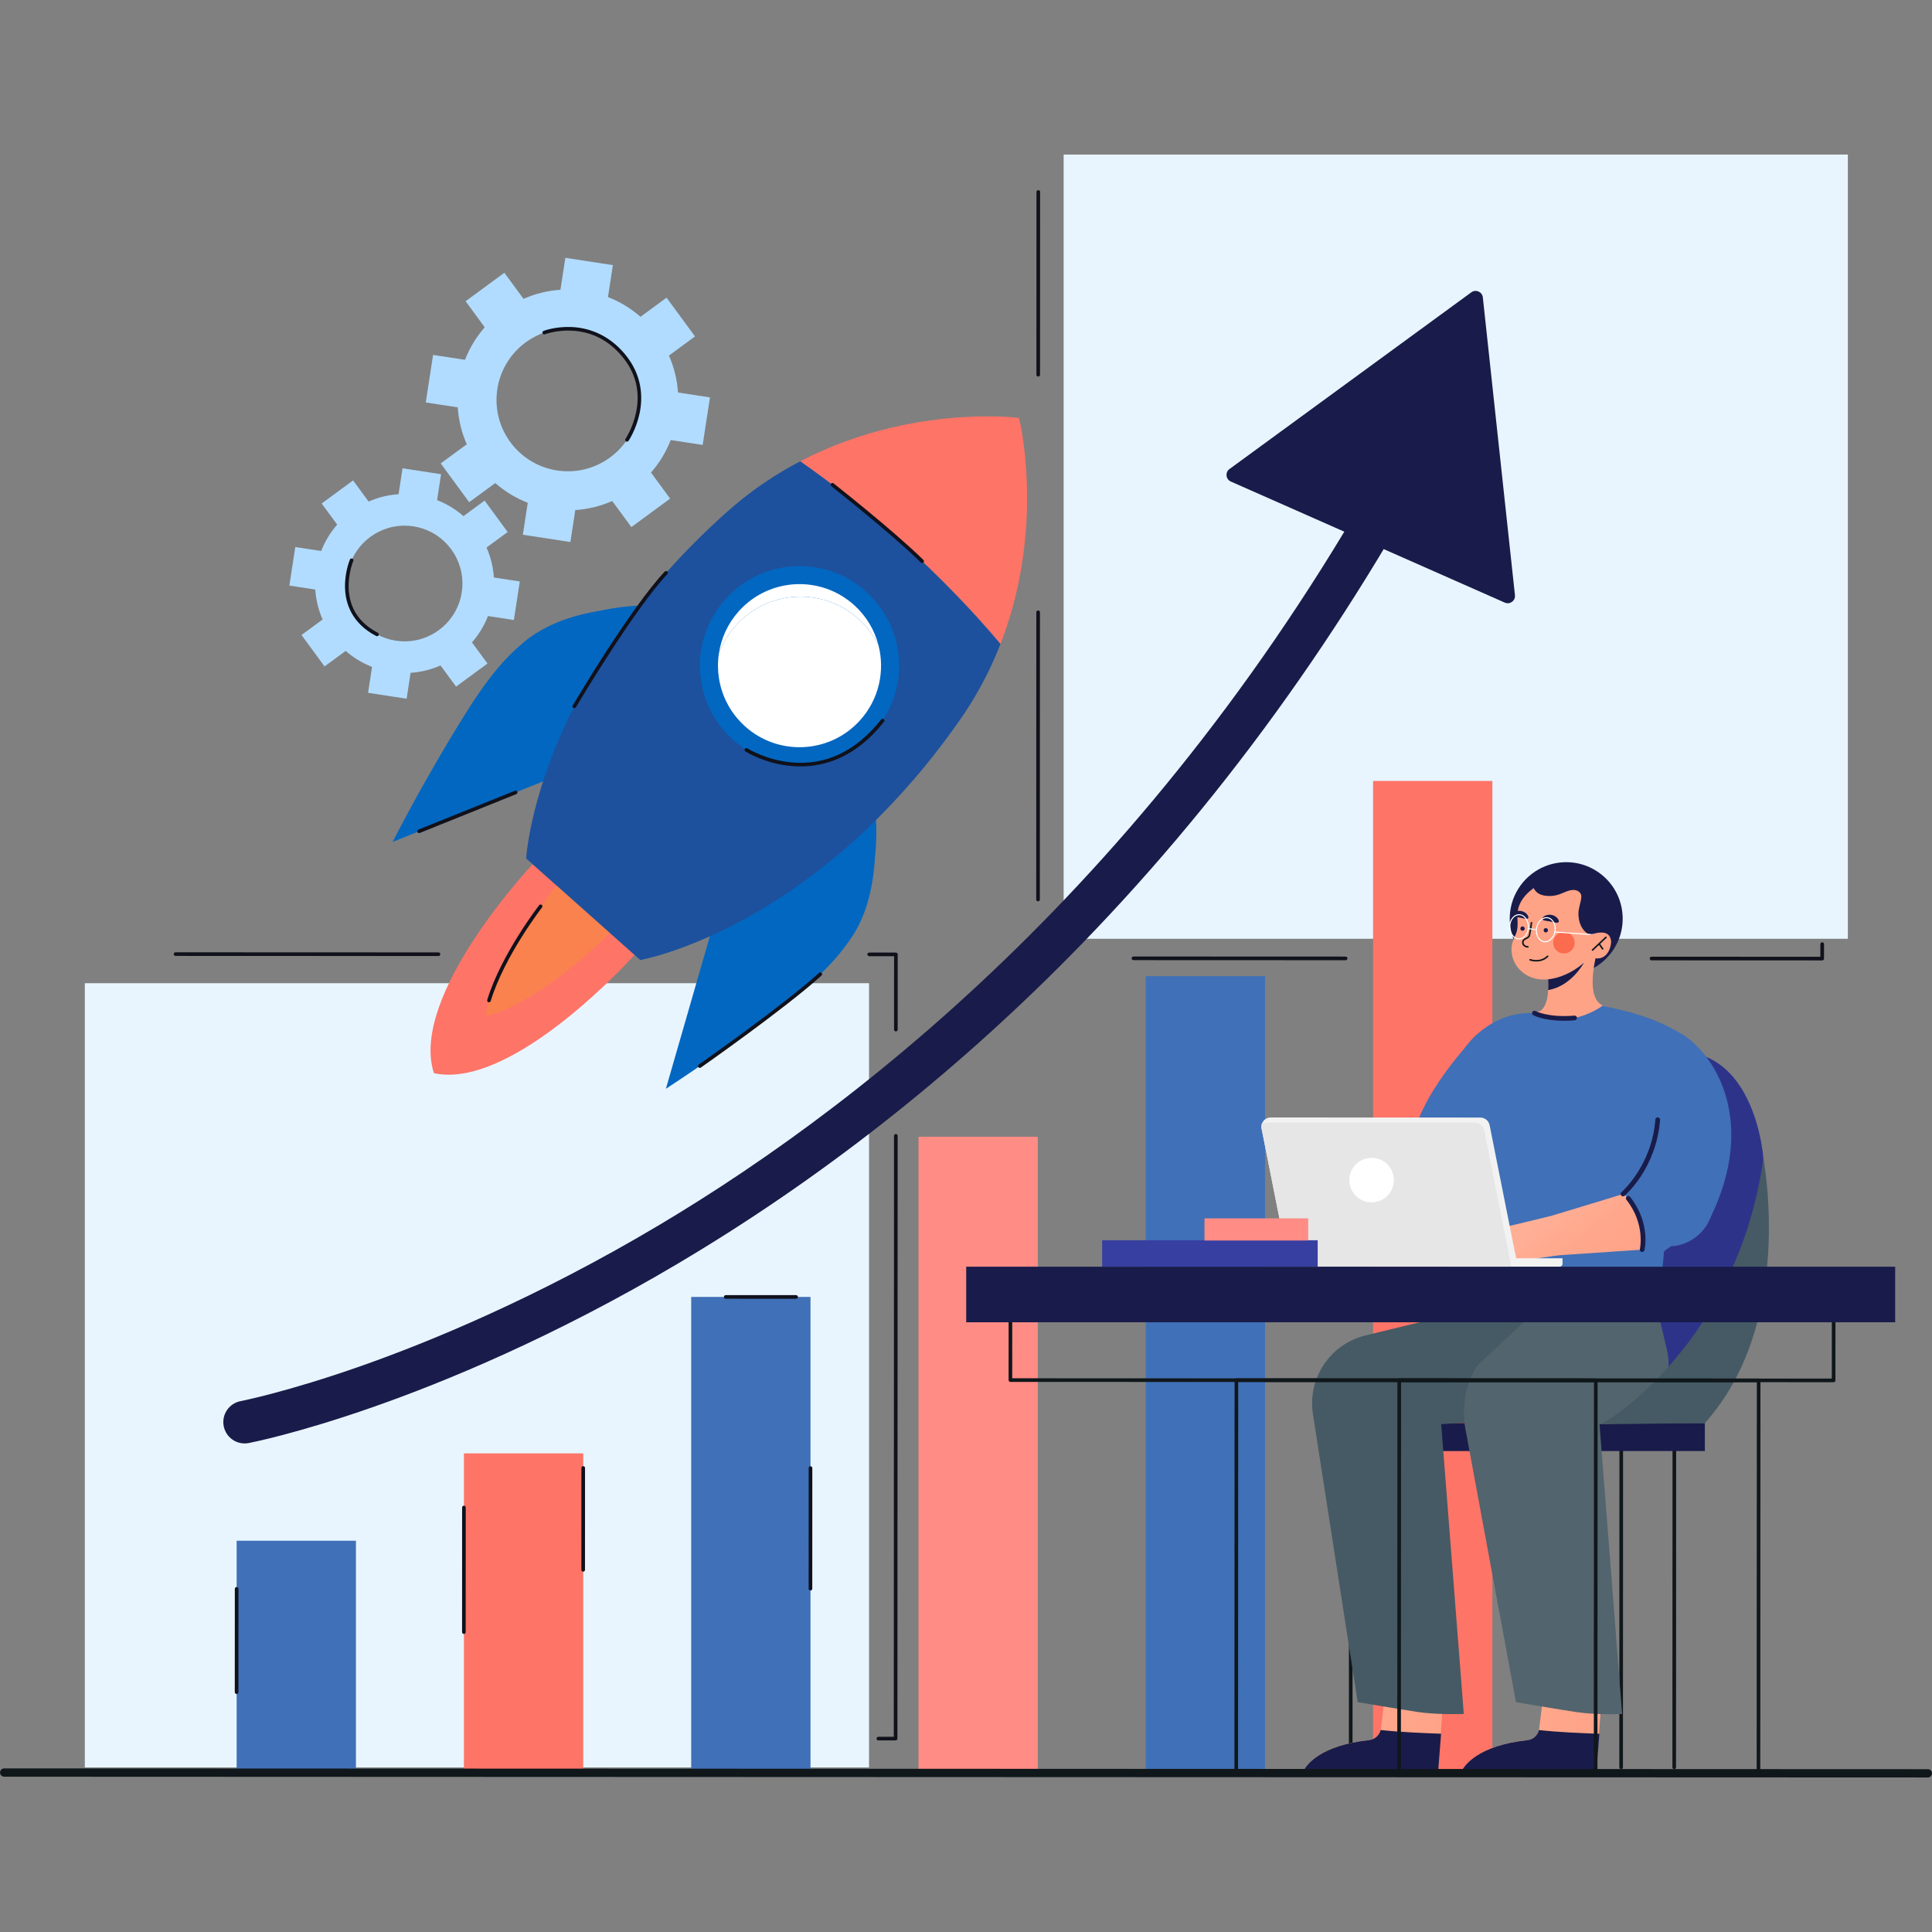 <svg xmlns="http://www.w3.org/2000/svg" width="500" height="500" viewBox="0 0 500 500" fill="none"><rect x="0" y="0" width="500" height="500" fill="#808080" stroke="none"/><g clip-path="url(#clip0_3606_2029)"><path d="M224.902 254.455H21.949V457.408H224.902V254.455Z" fill="#E8F5FF"></path><path d="M231.781 450.419C231.781 450.419 231.781 450.419 231.78 450.419L227.321 450.417C227.062 450.417 226.851 450.206 226.852 449.947C226.852 449.688 227.062 449.477 227.321 449.477L231.311 449.479L231.373 293.951C231.373 293.692 231.583 293.482 231.842 293.482C232.102 293.482 232.312 293.692 232.312 293.951L232.25 449.949C232.25 450.074 232.201 450.193 232.113 450.281C232.025 450.369 231.905 450.419 231.781 450.419Z" fill="#10111B"></path><path d="M231.849 266.931C231.589 266.931 231.379 266.72 231.379 266.461L231.387 247.465L224.942 247.463C224.683 247.463 224.473 247.252 224.473 246.993C224.473 246.734 224.683 246.524 224.942 246.524H224.942L231.857 246.526C231.982 246.526 232.101 246.576 232.189 246.664C232.277 246.752 232.326 246.872 232.326 246.996L232.319 266.461C232.318 266.721 232.108 266.931 231.849 266.931Z" fill="#10111B"></path><path d="M113.479 247.419H113.479L45.43 247.392C45.171 247.392 44.961 247.182 44.961 246.922C44.961 246.663 45.171 246.453 45.431 246.453H45.431L113.479 246.48C113.738 246.48 113.949 246.69 113.949 246.95C113.948 247.209 113.738 247.419 113.479 247.419Z" fill="#10111B"></path><path d="M478.222 40H275.27V242.953H478.222V40Z" fill="#E8F5FF"></path><path d="M268.641 233.264C268.641 233.264 268.641 233.264 268.641 233.264C268.382 233.264 268.172 233.053 268.172 232.794L268.201 158.456C268.201 158.197 268.411 157.987 268.671 157.987C268.93 157.987 269.141 158.197 269.14 158.456L269.111 232.794C269.111 233.054 268.901 233.264 268.641 233.264Z" fill="#10111B"></path><path d="M348.24 248.506L293.344 248.484C293.085 248.484 292.875 248.274 292.875 248.014C292.875 247.755 293.085 247.545 293.345 247.545H293.345L348.24 247.567C348.499 247.567 348.71 247.777 348.709 248.036C348.709 248.296 348.499 248.506 348.24 248.506Z" fill="#10111B"></path><path d="M471.584 248.555L427.415 248.537C427.155 248.537 426.945 248.327 426.945 248.067C426.945 247.808 427.156 247.598 427.415 247.598L471.114 247.615L471.116 244.335C471.116 244.075 471.326 243.865 471.585 243.865C471.845 243.865 472.055 244.076 472.055 244.335L472.053 248.085C472.053 248.21 472.004 248.329 471.916 248.417C471.828 248.505 471.708 248.555 471.584 248.555Z" fill="#10111B"></path><path d="M268.692 97.454C268.692 97.454 268.692 97.454 268.692 97.454C268.433 97.453 268.223 97.243 268.223 96.984L268.241 49.678C268.241 49.418 268.452 49.208 268.711 49.208C268.711 49.208 268.711 49.208 268.711 49.208C268.971 49.208 269.181 49.419 269.18 49.678L269.162 96.984C269.162 97.243 268.952 97.454 268.692 97.454Z" fill="#10111B"></path><path d="M92.116 398.739H61.242V458.364H92.116V398.739Z" fill="#4070B7"></path><path d="M150.936 376.134H120.062V458.37H150.936V376.134Z" fill="#FE7467"></path><path d="M209.756 335.643H178.883V458.376H209.756V335.643Z" fill="#4070B7"></path><path d="M268.58 294.187H237.707V458.382H268.58V294.187Z" fill="#FF8C85"></path><path d="M327.405 252.627H296.531V458.388H327.405V252.627Z" fill="#4070B7"></path><path d="M386.225 202.108H355.352V458.394H386.225V202.108Z" fill="#FE7467"></path><path d="M63.312 373.56C60.713 373.56 58.398 371.717 57.892 369.07C57.32 366.074 59.284 363.181 62.279 362.607C62.397 362.585 74.23 360.274 93.404 353.533C111.087 347.316 138.813 335.951 170.476 317.109C226.359 283.855 305.504 220.403 365.196 106.959C366.617 104.258 369.958 103.221 372.658 104.642C375.359 106.063 376.396 109.404 374.975 112.104C348.047 163.281 314.999 208.857 276.748 247.568C246.123 278.561 212.115 305.245 175.669 326.878C143.212 346.143 114.774 357.759 96.632 364.112C76.85 371.039 64.857 373.365 64.356 373.461C64.005 373.528 63.656 373.56 63.312 373.56Z" fill="#191C4A"></path><path d="M380.78 75.649L318.188 121.386C317.021 122.239 317.215 124.036 318.537 124.621L389.442 155.958C390.765 156.543 392.224 155.476 392.069 154.038L383.756 76.965C383.601 75.527 381.947 74.796 380.78 75.649Z" fill="#191C4A"></path><path d="M120.052 422.86C119.792 422.86 119.582 422.649 119.582 422.39L119.595 390.137C119.595 389.878 119.805 389.668 120.064 389.668C120.064 389.668 120.064 389.668 120.065 389.668C120.324 389.668 120.534 389.878 120.534 390.138L120.521 422.39C120.521 422.65 120.311 422.86 120.052 422.86Z" fill="#10111B"></path><path d="M150.927 406.746C150.667 406.746 150.457 406.536 150.457 406.276L150.467 379.905C150.468 379.646 150.678 379.436 150.937 379.436C151.196 379.436 151.407 379.646 151.407 379.906L151.396 406.277C151.396 406.536 151.186 406.746 150.927 406.746Z" fill="#10111B"></path><path d="M206.031 336.12C206.031 336.12 206.031 336.12 206.031 336.12L187.817 336.112C187.558 336.112 187.348 335.902 187.348 335.643C187.348 335.383 187.558 335.173 187.817 335.173L206.031 335.18C206.291 335.181 206.501 335.391 206.501 335.65C206.501 335.909 206.291 336.12 206.031 336.12Z" fill="#10111B"></path><path d="M209.747 411.623C209.488 411.623 209.277 411.412 209.277 411.153L209.29 379.928C209.29 379.669 209.5 379.459 209.759 379.459C210.019 379.459 210.229 379.669 210.229 379.929L210.217 411.153C210.216 411.413 210.006 411.623 209.747 411.623Z" fill="#10111B"></path><path d="M61.231 438.394C60.972 438.393 60.762 438.183 60.762 437.924L60.772 411.188C60.772 410.929 60.983 410.719 61.242 410.719H61.242C61.501 410.719 61.712 410.929 61.712 411.188L61.701 437.924C61.701 438.183 61.491 438.394 61.231 438.394Z" fill="#10111B"></path><path d="M164.224 247.124L137.84 223.666C137.84 223.666 105.778 257.671 112.301 277.744C132.933 282.195 164.224 247.124 164.224 247.124Z" fill="#FE7467"></path><path d="M125.676 262.954C126.415 257.255 129.766 249.613 135.398 241.001C138.564 236.159 141.907 231.82 144.566 228.575L158.468 240.935C155.414 243.912 151.339 247.654 146.779 251.241C138.661 257.627 131.311 261.671 125.676 262.954Z" fill="#FA824E"></path><path d="M165.301 156.732C162.894 156.849 159.576 157.153 155.709 157.97C154.028 158.326 143.382 159.616 135.596 166.174C129.093 171.651 124.687 177.489 116.525 191.105C112.447 197.909 107.252 206.954 101.59 217.897C115.894 212.141 130.197 206.385 144.501 200.629C151.434 185.996 158.368 171.364 165.301 156.732Z" fill="#0267C1"></path><path d="M226.705 212.186C226.833 214.592 226.868 217.923 226.448 221.853C226.265 223.562 226.063 234.284 220.329 242.696C215.541 249.721 210.181 254.698 197.464 264.2C191.11 268.948 182.64 275.035 172.328 281.78C176.602 266.965 180.875 252.151 185.149 237.336C199.001 228.953 212.853 220.569 226.705 212.186Z" fill="#0267C1"></path><path d="M258.92 166.664C251.788 158.164 243.199 149.252 233.515 140.506C224.595 132.45 215.63 125.334 207.098 119.39C208.221 118.804 209.365 118.235 210.53 117.684C217.493 114.401 225.182 111.762 233.835 109.983C234.373 109.868 234.927 109.769 235.472 109.661L237.132 109.361L237.971 109.22C238.251 109.172 238.533 109.126 238.82 109.085L240.533 108.832C241.098 108.743 241.689 108.676 242.273 108.603L243.149 108.495C243.444 108.46 243.732 108.42 244.033 108.392L245.831 108.213L246.28 108.169L246.739 108.134L247.658 108.062C250.114 107.878 252.648 107.764 255.303 107.755C257.964 107.753 260.707 107.824 263.732 108.146C264.407 111.117 264.801 113.837 265.112 116.484C265.417 119.127 265.601 121.66 265.708 124.126L265.746 125.047L265.764 125.508L265.774 125.962L265.807 127.769C265.816 128.072 265.81 128.364 265.809 128.66L265.805 129.545C265.802 130.135 265.805 130.729 265.783 131.303L265.734 133.037C265.727 133.327 265.716 133.612 265.7 133.895L265.66 134.748L265.558 136.436C265.514 136.99 265.48 137.551 265.43 138.1C264.686 146.918 262.975 154.876 260.539 162.189C260.031 163.709 259.492 165.201 258.92 166.664Z" fill="#FE7467"></path><path d="M223.913 214.923C221.328 217.363 218.659 219.729 215.901 222.014C213.143 224.3 210.285 226.497 207.341 228.618C201.434 232.841 195.142 236.723 188.322 240.135C184.911 241.838 181.361 243.421 177.635 244.845C175.758 245.546 173.865 246.231 171.885 246.838C169.905 247.448 167.887 248.021 165.705 248.45L150.938 235.308L136.172 222.168C136.339 219.947 136.671 217.872 137.042 215.831C137.41 213.789 137.868 211.825 138.341 209.878C139.314 206.002 140.464 202.285 141.753 198.693C144.331 191.507 147.439 184.79 150.932 178.418C152.686 175.24 154.53 172.139 156.469 169.125C158.412 166.113 160.443 163.18 162.558 160.322C166.104 155.535 169.885 150.957 173.879 146.569C174.653 145.72 175.435 144.877 176.225 144.042C178.658 141.468 181.167 138.959 183.746 136.514C185.034 135.292 186.344 134.086 187.67 132.896C188.991 131.702 190.351 130.543 191.75 129.417C196.409 125.669 201.503 122.31 207.095 119.39C215.628 125.334 224.592 132.45 233.512 140.506C243.196 149.252 251.786 158.164 258.918 166.664C256.746 172.241 254.126 177.419 251.114 182.246C250.164 183.772 249.175 185.261 248.147 186.716C247.122 188.174 246.082 189.619 245.02 191.044C242.9 193.899 240.71 196.69 238.444 199.413C237.687 200.323 236.922 201.226 236.147 202.121C232.288 206.582 228.217 210.858 223.913 214.923Z" fill="#1D519D"></path><path d="M225.136 190.496C235.199 180.432 235.199 164.115 225.136 154.051C215.072 143.987 198.755 143.987 188.691 154.051C178.627 164.115 178.627 180.432 188.691 190.496C198.755 200.56 215.072 200.56 225.136 190.496Z" fill="#0267C1"></path><path d="M227.359 167.014C226.135 164.511 224.422 162.195 222.229 160.214C213.01 151.888 198.788 152.612 190.462 161.831C188.48 164.027 187.01 166.505 186.047 169.122C186.642 165.16 188.368 161.324 191.255 158.128C199.067 149.477 212.413 148.799 221.064 156.611C224.257 159.495 226.365 163.135 227.359 167.014Z" fill="white"></path><path d="M222.577 186.419C214.765 195.069 201.42 195.749 192.769 187.936C187.315 183.01 185.029 175.883 186.043 169.121C187.006 166.505 188.476 164.026 190.458 161.831C198.784 152.612 213.006 151.888 222.224 160.213C224.418 162.194 226.131 164.51 227.355 167.013C229.053 173.638 227.505 180.962 222.577 186.419Z" fill="white"></path><path d="M148.633 183.267C148.552 183.267 148.47 183.246 148.395 183.202C148.171 183.07 148.098 182.782 148.23 182.559C148.38 182.304 163.375 157.035 172.042 147.924C172.22 147.737 172.518 147.729 172.705 147.908C172.893 148.087 172.901 148.384 172.722 148.572C164.128 157.606 149.188 182.784 149.038 183.037C148.95 183.185 148.794 183.267 148.633 183.267Z" fill="#10111B"></path><path d="M238.64 145.71C238.521 145.71 238.402 145.665 238.311 145.575C230.693 138.079 215.295 125.954 215.14 125.833C214.936 125.672 214.901 125.377 215.061 125.173C215.222 124.969 215.517 124.934 215.721 125.094C215.876 125.216 231.315 137.374 238.97 144.906C239.154 145.088 239.157 145.385 238.975 145.57C238.883 145.663 238.762 145.71 238.64 145.71Z" fill="#10111B"></path><path d="M181.111 276.37C180.963 276.37 180.817 276.3 180.725 276.17C180.577 275.957 180.629 275.664 180.841 275.516C181.058 275.364 202.651 260.244 211.979 251.768C212.171 251.593 212.468 251.608 212.642 251.799C212.817 251.991 212.803 252.288 212.611 252.463C203.239 260.98 181.597 276.133 181.379 276.285C181.297 276.342 181.204 276.37 181.111 276.37Z" fill="#10111B"></path><path d="M108.466 215.601C108.28 215.601 108.104 215.49 108.03 215.307C107.933 215.066 108.05 214.793 108.29 214.696L133.267 204.645C133.507 204.548 133.781 204.664 133.878 204.905C133.975 205.146 133.858 205.419 133.617 205.516L108.641 215.567C108.584 215.59 108.524 215.601 108.466 215.601Z" fill="#10111B"></path><path d="M126.544 259.392C126.499 259.392 126.453 259.385 126.407 259.371C126.159 259.296 126.019 259.033 126.095 258.785C129.705 246.958 139.443 234.384 139.541 234.258C139.7 234.053 139.995 234.017 140.2 234.176C140.404 234.336 140.441 234.631 140.281 234.836C140.185 234.96 130.552 247.401 126.993 259.059C126.931 259.262 126.745 259.392 126.544 259.392Z" fill="#10111B"></path><path d="M207.154 198.352C206.387 198.352 205.614 198.318 204.834 198.249C197.957 197.641 193.115 194.594 192.912 194.465C192.694 194.325 192.63 194.035 192.769 193.817C192.908 193.598 193.198 193.534 193.417 193.673C193.465 193.704 198.297 196.738 204.955 197.317C213.852 198.091 221.624 194.346 228.057 186.187C228.218 185.983 228.513 185.949 228.717 186.109C228.92 186.27 228.955 186.565 228.795 186.769C225.143 191.4 220.984 194.689 216.434 196.545C213.487 197.747 210.375 198.352 207.154 198.352Z" fill="#10111B"></path><path d="M456.356 299.689C456.356 299.689 453.11 251.69 408.659 282.29C410.754 283.343 389.707 367.413 389.707 367.413L427.21 368.513L445.46 352.121L453.889 328.68C453.889 328.68 457.457 310.903 456.356 299.689Z" fill="#2E338A"></path><path d="M433.286 457.842C433.026 457.842 432.816 457.632 432.816 457.372L432.85 372.388L363.801 372.361L363.767 457.345C363.767 457.604 363.557 457.815 363.298 457.815C363.298 457.815 363.298 457.815 363.298 457.815C363.038 457.814 362.828 457.604 362.828 457.345L362.862 371.891C362.862 371.631 363.072 371.421 363.332 371.421L433.32 371.449C433.445 371.449 433.564 371.499 433.652 371.587C433.74 371.675 433.789 371.794 433.789 371.919L433.756 457.373C433.756 457.632 433.545 457.842 433.286 457.842Z" fill="#10171B"></path><path d="M419.548 457.837C419.548 457.837 419.548 457.837 419.548 457.837C419.288 457.837 419.078 457.626 419.078 457.367L419.112 372.383L350.063 372.355L350.029 457.34C350.029 457.599 349.819 457.809 349.559 457.809C349.3 457.809 349.09 457.599 349.09 457.339L349.124 371.885C349.124 371.626 349.334 371.416 349.593 371.416L419.582 371.444C419.706 371.444 419.826 371.493 419.914 371.581C420.002 371.669 420.051 371.789 420.051 371.913L420.017 457.367C420.017 457.627 419.807 457.837 419.548 457.837Z" fill="#10171B"></path><path d="M441.214 368.28H358.859V375.531H441.214V368.28Z" fill="#191C4A"></path><path d="M373.965 432.741L372.163 458.884L337.066 458.87C337.066 458.87 339.148 451.994 354.339 450.338C355.937 450.163 357.199 448.903 357.383 447.307C357.998 441.988 359.461 430.945 359.461 430.945L373.965 432.741Z" fill="url(#paint0_linear_3606_2029)"></path><path d="M337.071 458.857C337.071 458.856 337.071 458.856 337.072 458.854C337.073 458.851 337.074 458.846 337.076 458.841C337.077 458.839 337.078 458.837 337.078 458.834C337.08 458.829 337.083 458.823 337.085 458.816C337.086 458.813 337.087 458.81 337.089 458.806C337.091 458.799 337.094 458.791 337.098 458.782C337.099 458.779 337.1 458.775 337.101 458.772C337.105 458.762 337.109 458.752 337.114 458.74C337.114 458.739 337.115 458.737 337.116 458.735C337.144 458.666 337.185 458.57 337.242 458.452C337.243 458.45 337.244 458.448 337.245 458.446C337.256 458.423 337.268 458.4 337.28 458.375C337.281 458.373 337.282 458.372 337.283 458.37C338.099 456.759 341.634 451.723 354.339 450.338C355.794 450.179 356.967 449.119 357.306 447.725C362.422 448.278 367.758 448.49 372.951 448.69L372.163 458.884L337.066 458.87C337.066 458.87 337.068 458.865 337.071 458.857Z" fill="#191C4A"></path><path d="M419.033 365.36L372.981 368.582L378.829 443.569C378.829 443.569 372.033 443.833 366.924 443.064C362.718 442.43 351.361 440.506 351.361 440.506L339.804 366.099C338.284 356.773 344.198 347.849 353.379 345.614L400.552 334.129L419.033 365.36Z" fill="#455A64"></path><path d="M414.933 432.757L413.132 458.9L378.035 458.886C378.035 458.886 380.117 452.011 395.308 450.354C396.905 450.18 398.168 448.919 398.352 447.323C398.967 442.004 400.43 430.961 400.43 430.961L414.933 432.757Z" fill="url(#paint1_linear_3606_2029)"></path><path d="M378.039 458.873C378.04 458.872 378.04 458.872 378.04 458.871C378.042 458.867 378.043 458.862 378.045 458.857C378.046 458.855 378.046 458.853 378.047 458.85C378.049 458.845 378.051 458.839 378.054 458.832C378.055 458.829 378.056 458.826 378.057 458.822C378.06 458.815 378.063 458.807 378.066 458.798C378.067 458.795 378.069 458.792 378.07 458.788C378.074 458.778 378.078 458.768 378.082 458.756C378.083 458.755 378.084 458.753 378.084 458.751C378.112 458.682 378.153 458.586 378.211 458.468C378.211 458.466 378.212 458.464 378.213 458.462C378.224 458.439 378.236 458.416 378.249 458.391C378.25 458.389 378.25 458.388 378.251 458.386C379.068 456.775 382.602 451.739 395.308 450.354C396.762 450.195 397.936 449.135 398.274 447.741C403.391 448.294 408.727 448.506 413.92 448.706L413.132 458.9L378.035 458.886C378.035 458.886 378.037 458.881 378.039 458.873Z" fill="#191C4A"></path><path d="M416.757 368.509L413.955 368.598L419.803 443.585C419.803 443.585 413.007 443.849 407.898 443.08C403.692 442.447 392.335 440.523 392.335 440.523L379.238 369.757C378.201 364.15 379.268 358.358 382.236 353.49L403.024 333.997L426.522 328.669L431.413 349.371C433.676 358.949 426.594 368.197 416.757 368.509Z" fill="#52646D"></path><path d="M390.812 239.422C391.736 247.441 398.986 253.193 407.005 252.269C415.024 251.345 420.777 244.095 419.853 236.076C418.929 228.057 411.681 222.305 403.66 223.229C403.063 223.298 402.481 223.401 401.912 223.538C400.617 223.847 399.396 224.326 398.271 224.95C393.235 227.728 390.113 233.355 390.812 239.422Z" fill="#191C4A"></path><path d="M413.892 244.311C413.892 244.311 409.588 257.442 414.582 260.112C415.307 260.513 417.646 261.062 419.652 261.484C421.237 261.818 421.856 263.764 420.738 264.935C418.07 267.732 412.619 271.516 402.955 270.896C402.798 271.094 390.887 269.402 390.566 263.491C390.902 263.272 395.824 262.975 398.726 261.56C399.553 260.923 401.656 258.821 400.193 249.256C400.686 248.839 410.839 244.663 410.839 244.663L413.892 244.311Z" fill="url(#paint2_linear_3606_2029)"></path><path d="M400.414 250.845C401.866 250.108 404.348 248.857 405.941 247.824C407.551 248.356 409.916 249.172 409.916 249.172C409.916 249.172 406.649 255.255 400.669 256.227C400.744 254.83 400.686 253.068 400.414 250.845Z" fill="#191C4A"></path><path d="M401.864 227.778C399.398 228.062 396.899 229.577 395.184 231.311C394.14 232.368 393.332 233.615 392.937 235.049C392.408 236.967 393.023 238.921 392.586 240.836C392.358 241.835 391.818 242.733 391.5 243.706C390.675 246.231 391.493 249.167 393.379 251.038C398.531 256.149 407.066 252.422 411.212 247.909C413.269 245.669 414.671 242.741 414.314 239.642C413.479 232.394 407.905 227.083 401.864 227.778Z" fill="url(#paint3_linear_3606_2029)"></path><path d="M407.018 245.588C407.905 244.334 407.607 242.599 406.353 241.712C405.099 240.825 403.364 241.122 402.477 242.376C401.59 243.63 401.888 245.365 403.141 246.252C404.395 247.139 406.131 246.842 407.018 245.588Z" fill="#FB6B4E"></path><path d="M403.342 238.669C403.014 239.006 402.159 238.639 401.216 238.488C400.283 238.288 399.354 238.321 399.17 237.888C398.963 237.473 400.041 236.496 401.538 236.772C403.034 237.056 403.684 238.357 403.342 238.669Z" fill="#191C4A"></path><path d="M395.463 237.654C395.134 237.991 394.28 237.624 393.337 237.473C392.404 237.273 391.475 237.306 391.291 236.872C391.085 236.458 392.162 235.481 393.659 235.757C395.155 236.041 395.805 237.342 395.463 237.654Z" fill="#191C4A"></path><path d="M400.052 241.313C400.361 241.313 400.611 241.062 400.611 240.753C400.611 240.444 400.361 240.194 400.052 240.194C399.743 240.194 399.492 240.444 399.492 240.753C399.492 241.062 399.743 241.313 400.052 241.313Z" fill="#191C4A"></path><path d="M394.584 240.256C394.62 240.563 394.399 240.841 394.092 240.876C393.786 240.911 393.508 240.691 393.472 240.384C393.437 240.077 393.657 239.8 393.964 239.764C394.271 239.729 394.549 239.949 394.584 240.256Z" fill="#191C4A"></path><path d="M395.421 245.252C395.421 245.252 395.421 245.252 395.421 245.252C394.906 245.25 394.432 245.028 394.154 244.657C393.836 244.234 393.817 243.637 394.11 243.238C394.308 242.968 394.6 242.825 394.882 242.688C395.147 242.559 395.396 242.437 395.526 242.224C395.599 242.104 395.633 241.956 395.67 241.775C395.871 240.786 396.027 239.777 396.136 238.775C396.148 238.665 396.246 238.585 396.357 238.597C396.468 238.609 396.548 238.708 396.536 238.818C396.426 239.832 396.268 240.854 396.064 241.855C396.029 242.028 395.986 242.243 395.869 242.434C395.679 242.747 395.364 242.901 395.059 243.049C394.81 243.171 394.574 243.286 394.435 243.476C394.247 243.731 394.265 244.135 394.476 244.415C394.676 244.682 395.039 244.848 395.422 244.849C395.533 244.849 395.623 244.94 395.623 245.051C395.622 245.162 395.532 245.252 395.421 245.252Z" fill="#10171B"></path><path d="M397.59 248.844C396.634 248.844 395.928 248.582 395.914 248.577C395.811 248.537 395.759 248.421 395.798 248.317C395.838 248.213 395.954 248.161 396.058 248.201C396.083 248.21 398.556 249.122 400.39 247.348C400.47 247.27 400.597 247.272 400.674 247.352C400.752 247.432 400.75 247.559 400.67 247.637C399.676 248.598 398.516 248.844 397.59 248.844Z" fill="#10171B"></path><path d="M397.604 230.798C398.242 231.436 399.154 231.725 400.049 231.835C401.183 231.973 402.347 231.857 403.431 231.496C404.669 231.085 405.838 230.353 407.142 230.318C408.189 230.29 409.317 230.957 409.248 232.102C409.162 233.542 408.505 234.903 408.498 236.395C408.49 237.996 408.923 239.651 409.981 240.853C411.449 242.521 414.145 242.625 415.817 241.165C416.48 240.586 416.915 239.787 417.212 238.959C418.085 236.517 417.81 233.741 416.707 231.394C415.604 229.047 413.721 227.117 411.537 225.719C409.177 224.209 406.365 223.277 403.578 223.562C400.948 223.83 394.239 227.426 397.604 230.798Z" fill="#191C4A"></path><path d="M393.128 243.124C393.128 243.124 393.128 243.124 393.128 243.124C392.439 243.124 391.795 242.779 391.313 242.153C390.839 241.538 390.578 240.721 390.578 239.855C390.579 238.988 390.84 238.172 391.315 237.557C391.797 236.931 392.442 236.587 393.129 236.587C393.129 236.587 393.13 236.587 393.13 236.587C394.536 236.587 395.68 238.054 395.68 239.857C395.679 240.723 395.418 241.54 394.943 242.155C394.461 242.78 393.816 243.124 393.128 243.124ZM393.129 236.855C392.527 236.855 391.958 237.163 391.527 237.721C391.088 238.289 390.847 239.047 390.847 239.855C390.846 240.663 391.087 241.421 391.526 241.99C391.956 242.548 392.525 242.856 393.128 242.856C393.128 242.856 393.128 242.856 393.129 242.856C393.731 242.856 394.3 242.549 394.731 241.991C395.169 241.422 395.411 240.664 395.411 239.856C395.412 238.202 394.389 236.856 393.13 236.855C393.13 236.855 393.13 236.855 393.129 236.855Z" fill="white"></path><path d="M399.858 243.864C399.753 243.864 399.648 243.855 399.543 243.839C398.153 243.622 397.249 241.997 397.527 240.216C397.66 239.36 398.044 238.594 398.608 238.059C399.181 237.515 399.871 237.274 400.551 237.38C401.941 237.596 402.845 239.222 402.567 241.003C402.434 241.859 402.05 242.625 401.486 243.16C401.001 243.62 400.433 243.864 399.858 243.864ZM400.238 237.624C399.731 237.624 399.227 237.842 398.793 238.253C398.272 238.748 397.916 239.459 397.792 240.257C397.537 241.892 398.341 243.38 399.584 243.574C400.18 243.667 400.79 243.451 401.301 242.965C401.822 242.471 402.178 241.759 402.302 240.961C402.557 239.327 401.753 237.839 400.509 237.645C400.419 237.631 400.328 237.624 400.238 237.624Z" fill="white"></path><path d="M397.497 240.716C397.491 240.716 397.485 240.716 397.479 240.715L395.503 240.454C395.43 240.444 395.378 240.377 395.388 240.303C395.398 240.23 395.464 240.178 395.538 240.188L397.515 240.449C397.588 240.458 397.64 240.526 397.63 240.599C397.621 240.667 397.563 240.716 397.497 240.716Z" fill="white"></path><path d="M412.671 242.065C412.668 242.065 412.665 242.065 412.662 242.065L402.386 241.329C402.312 241.324 402.257 241.259 402.262 241.185C402.267 241.111 402.332 241.056 402.405 241.061L412.681 241.797C412.755 241.802 412.81 241.866 412.805 241.94C412.8 242.011 412.741 242.065 412.671 242.065Z" fill="white"></path><path d="M408.395 243.401C408.395 243.401 416.426 238.63 416.947 243.586C417.018 245.199 415.654 250.472 409.725 246.739C409.785 246.586 408.395 243.401 408.395 243.401Z" fill="url(#paint4_linear_3606_2029)"></path><path d="M412.147 246.065C412.093 246.065 412.04 246.044 412 246.002C411.924 245.922 411.927 245.794 412.008 245.718L415.475 242.434C415.556 242.358 415.683 242.362 415.76 242.442C415.836 242.523 415.833 242.65 415.752 242.727L412.285 246.01C412.246 246.047 412.196 246.065 412.147 246.065Z" fill="#10171B"></path><path d="M414.758 245.764C414.694 245.764 414.631 245.734 414.592 245.678L413.727 244.425C413.664 244.334 413.687 244.209 413.778 244.145C413.87 244.082 413.995 244.105 414.058 244.197L414.924 245.449C414.987 245.54 414.964 245.666 414.872 245.729C414.837 245.753 414.797 245.764 414.758 245.764Z" fill="#10171B"></path><path d="M365.885 315.136C365.885 315.136 362.298 299.487 370.14 292.346C370.514 291.533 384.612 297.805 384.612 297.805L377.458 312.011L365.885 315.136Z" fill="url(#paint5_linear_3606_2029)"></path><path d="M365.885 315.136C365.885 315.136 362.298 299.487 370.14 292.346C370.514 291.533 384.612 297.805 384.612 297.805L377.458 312.011L365.885 315.136Z" fill="url(#paint6_linear_3606_2029)"></path><path d="M382.337 267.624C382.337 267.624 365.964 284.172 365.415 297.031C365.264 300.578 381.745 303.906 381.745 303.906L393.03 287.959L382.337 267.624Z" fill="#4070B7"></path><path d="M374.772 302.885C374.729 302.885 374.685 302.881 374.641 302.871C365.734 300.91 364.886 297.517 364.818 297.137C364.759 296.807 364.98 296.491 365.31 296.433C365.638 296.376 365.948 296.589 366.012 296.912C366.033 296.993 366.856 299.912 374.902 301.684C375.23 301.757 375.437 302.081 375.365 302.408C375.302 302.692 375.051 302.886 374.772 302.885Z" fill="#191C4A"></path><path d="M382.436 283.8C382.573 283.424 379.031 271.309 379.031 271.309C379.031 271.309 385.285 261.633 397.099 262.19C397.332 262.231 397.579 262.215 397.793 262.304C399.809 263.149 402.473 263.831 404.733 263.782C408.071 263.71 411.996 262.285 414.824 260.225C416.596 260.978 426.442 262.003 435.833 267.977C435.918 267.742 430.417 326.444 430.188 328.912C418.878 334 382.973 335.397 382.973 335.397C382.973 335.397 385.213 303.729 382.436 283.8Z" fill="#4070B7"></path><path d="M404.747 264.172C399.462 264.17 396.925 262.789 396.803 262.721C396.51 262.557 396.406 262.186 396.57 261.894C396.733 261.602 397.102 261.496 397.395 261.659C397.444 261.686 400.69 263.41 407.464 262.839C407.797 262.812 408.092 263.059 408.12 263.394C408.148 263.728 407.9 264.022 407.566 264.05C406.551 264.136 405.613 264.172 404.747 264.172Z" fill="#191C4A"></path><path d="M435.835 267.977C444.96 274.084 454.958 292.264 441.515 317.335C439.837 320.464 421.293 309.007 421.293 309.007L427.795 288.124C427.795 288.124 431.255 264.912 435.835 267.977Z" fill="#4070B7"></path><path d="M401.212 314.74L390.905 317.216C390.905 317.216 384.954 315.865 379.725 318.706C378.359 319.449 382.354 324.87 382.362 324.837C378.099 326.616 376.743 331.448 376.854 331.202C376.133 333.153 376.469 334.122 376.754 334.565C376.898 334.791 377.124 334.956 377.38 335.037C378.973 335.544 379.83 333.642 379.96 333.162C380.454 331.765 381.279 329.517 382.544 328.585C384.107 327.435 386.466 328.045 388.287 328.158C390.989 328.325 392.381 326.807 394.724 326.207C395.613 325.979 402.534 324.947 403.036 324.892C403.001 321.35 401.682 318.262 401.212 314.74Z" fill="url(#paint7_linear_3606_2029)"></path><path d="M383.096 324.784C382.725 323.413 382.009 322.037 381.01 320.999C380.562 321.55 380.283 321.887 380.285 321.866C376.376 324.326 375.839 329.316 375.908 329.055C375.52 331.099 376.012 331.998 376.366 332.388C376.546 332.587 376.796 332.713 377.061 332.75C378.716 332.986 379.246 330.968 379.295 330.474C380.171 325.475 381.987 324.772 383.096 324.784Z" fill="url(#paint8_linear_3606_2029)"></path><path d="M383.526 323.28C383.479 321.86 383.096 320.357 382.361 319.118C381.799 319.553 381.451 319.816 381.457 319.796C377.089 321.298 375.425 326.032 375.552 325.794C374.706 327.694 374.98 328.683 375.235 329.144C375.365 329.378 375.579 329.557 375.829 329.655C377.386 330.263 378.364 328.42 378.524 327.949C380.521 323.284 382.449 323.015 383.526 323.28Z" fill="url(#paint9_linear_3606_2029)"></path><path d="M381.943 321.763C382.066 320.852 382.047 319.878 381.864 318.948C381.748 318.363 381.157 318.074 380.581 318.226C380.578 318.227 380.577 318.227 380.578 318.226C376.313 318.929 374.039 323.038 374.193 322.839C373.116 324.46 373.214 325.415 373.378 325.88C373.461 326.117 373.631 326.315 373.846 326.444C375.188 327.249 376.378 325.7 376.6 325.291C379.17 321.298 380.991 321.351 381.943 321.763Z" fill="url(#paint10_linear_3606_2029)"></path><path d="M432.417 322.552L429.12 324.947L424.986 323.405L420.027 309.007C420.027 309.007 420.833 308.112 431.11 305.966C437.839 304.56 443.434 309.829 443.453 310.568C443.622 316.89 438.732 322.202 432.417 322.552Z" fill="#4070B7"></path><path d="M420.031 309.007C419.97 309.081 398.147 315.665 398.147 315.665L392.062 325.635L424.99 323.405C424.99 323.405 425.885 319.776 424.242 315.012C422.656 310.412 420.031 309.007 420.031 309.007Z" fill="url(#paint11_linear_3606_2029)"></path><path d="M424.991 324.012C424.944 324.012 424.896 324.007 424.849 323.995C424.523 323.918 424.322 323.59 424.399 323.264C424.414 323.199 425.868 316.748 420.917 310.503C420.708 310.241 420.752 309.858 421.015 309.65C421.277 309.441 421.66 309.485 421.869 309.748C427.202 316.474 425.649 323.261 425.58 323.547C425.514 323.825 425.265 324.012 424.991 324.012Z" fill="#191C4A"></path><path d="M376.516 332.408C376.512 332.408 376.507 332.408 376.502 332.407C376.47 332.399 376.451 332.367 376.459 332.335C376.473 332.279 377.883 326.714 381.326 324.899C381.354 324.883 381.391 324.894 381.406 324.923C381.421 324.952 381.41 324.988 381.381 325.003C377.985 326.795 376.588 332.308 376.574 332.363C376.567 332.39 376.543 332.408 376.516 332.408Z" fill="#10171B"></path><path d="M375.821 329.714C375.818 329.714 375.814 329.714 375.811 329.713C375.779 329.707 375.757 329.677 375.763 329.644C375.773 329.588 376.799 323.96 380.735 323.111C380.769 323.104 380.799 323.124 380.806 323.156C380.812 323.188 380.792 323.22 380.76 323.227C376.901 324.059 375.889 329.609 375.879 329.665C375.875 329.694 375.849 329.714 375.821 329.714Z" fill="#10171B"></path><path d="M375.259 326.594C375.254 326.594 375.25 326.594 375.245 326.592C375.213 326.585 375.193 326.553 375.201 326.521C375.21 326.48 376.191 322.367 379.623 320.387C379.651 320.371 379.687 320.381 379.704 320.409C379.72 320.437 379.71 320.474 379.682 320.49C376.294 322.444 375.326 326.507 375.316 326.548C375.31 326.576 375.286 326.594 375.259 326.594Z" fill="#10171B"></path><path d="M420.026 309.614C419.854 309.614 419.684 309.542 419.563 309.401C419.346 309.146 419.376 308.763 419.631 308.545C419.709 308.478 427.502 301.676 428.41 289.736C428.436 289.402 428.728 289.15 429.062 289.177C429.396 289.202 429.647 289.494 429.622 289.829C428.673 302.291 420.756 309.182 420.419 309.469C420.305 309.566 420.165 309.614 420.026 309.614Z" fill="#191C4A"></path><path d="M413.957 368.598C416.142 368.377 450.023 346.537 456.357 299.689C456.356 300.202 464.701 342.031 441.214 368.296L413.957 368.598Z" fill="#455A64"></path><path d="M404.379 325.64L371.095 325.627L371.094 327.825L403.557 327.838C404.011 327.838 404.378 327.471 404.378 327.018L404.379 325.64Z" fill="#F2F2F2"></path><path d="M383.109 289.222L328.854 289.201C327.336 289.2 326.196 290.589 326.492 292.078L333.605 327.81L392.806 327.834L385.513 291.196C385.285 290.049 384.278 289.223 383.109 289.222Z" fill="#F2F2F2"></path><path d="M391.139 327.833L384.108 292.514C383.88 291.367 382.873 290.541 381.704 290.54L327.45 290.519C327.166 290.519 326.895 290.567 326.644 290.656C326.458 291.086 326.392 291.576 326.492 292.078L333.604 327.81L391.139 327.833Z" fill="#E6E6E6"></path><path d="M359.039 309.482C361.288 307.233 361.288 303.586 359.039 301.336C356.789 299.087 353.142 299.087 350.893 301.336C348.644 303.586 348.644 307.233 350.893 309.482C353.142 311.731 356.789 311.731 359.039 309.482Z" fill="white"></path><path d="M341.017 320.972H285.234V327.803H341.017V320.972Z" fill="#373FA1"></path><path d="M338.561 315.311H311.719V321.046H338.561V315.311Z" fill="#FF8C85"></path><path d="M474.537 357.718C474.537 357.718 474.537 357.718 474.537 357.718L261.493 357.634C261.368 357.634 261.249 357.584 261.161 357.496C261.073 357.408 261.023 357.289 261.023 357.164L261.032 334.97C261.032 334.711 261.242 334.501 261.502 334.501L474.546 334.585C474.67 334.585 474.79 334.635 474.878 334.723C474.966 334.811 475.015 334.93 475.015 335.055L475.007 357.249C475.006 357.508 474.796 357.718 474.537 357.718ZM261.963 356.695L474.067 356.779L474.076 335.524L261.971 335.44L261.963 356.695Z" fill="#10171B"></path><path d="M490.471 327.825H250.055V342.202H490.471V327.825Z" fill="#191C4A"></path><path d="M412.948 459.37C412.688 459.37 412.478 459.159 412.478 458.9L412.518 357.693L320.448 357.657L320.408 458.863C320.408 459.123 320.198 459.333 319.938 459.333C319.679 459.333 319.469 459.123 319.469 458.863L319.509 357.187C319.509 356.928 319.719 356.718 319.979 356.718L412.988 356.754C413.248 356.755 413.458 356.965 413.458 357.224L413.417 458.9C413.417 459.16 413.207 459.37 412.948 459.37Z" fill="#10171B"></path><path d="M455.092 459.386C454.833 459.386 454.623 459.176 454.623 458.917L454.663 357.71L362.593 357.674L362.552 458.88C362.552 459.14 362.342 459.35 362.083 459.35C361.823 459.35 361.613 459.139 361.613 458.88L361.654 357.204C361.654 357.079 361.703 356.96 361.791 356.872C361.879 356.784 361.999 356.734 362.123 356.734L455.133 356.771C455.392 356.771 455.602 356.982 455.602 357.241L455.562 458.917C455.562 459.176 455.352 459.386 455.092 459.386Z" fill="#10171B"></path><path d="M132.99 160.457L134.52 150.483L127.816 149.454C127.636 146.737 126.977 144.121 125.913 141.704L131.383 137.689L125.413 129.554L119.943 133.569C117.956 131.829 115.658 130.417 113.119 129.43L114.148 122.726L104.175 121.195L103.146 127.9C100.429 128.08 97.812 128.738 95.395 129.803L91.38 124.332L83.246 130.303L87.26 135.772C85.52 137.759 84.108 140.058 83.121 142.597L76.417 141.568L74.887 151.542L81.591 152.571C81.771 155.288 82.429 157.904 83.493 160.321L78.024 164.336L83.994 172.471L89.464 168.456C91.451 170.196 93.75 171.608 96.288 172.595L95.259 179.299L105.233 180.83L106.261 174.125C108.979 173.944 111.595 173.287 114.012 172.223L118.027 177.693L126.161 171.722L122.147 166.252C123.886 164.265 125.299 161.967 126.285 159.429L132.99 160.457ZM117.114 159.394C115.177 162.258 112.292 164.376 108.979 165.364C108.511 165.505 108.035 165.622 107.552 165.715C105.908 166.034 104.182 166.08 102.433 165.811C100.683 165.543 99.05 164.982 97.578 164.185C97.146 163.951 96.726 163.696 96.322 163.422C93.457 161.486 91.34 158.601 90.351 155.288C90.212 154.82 90.094 154.344 90.001 153.861C89.682 152.217 89.636 150.492 89.904 148.741C90.173 146.991 90.735 145.359 91.531 143.887C91.765 143.454 92.02 143.034 92.293 142.63C94.23 139.766 97.115 137.649 100.429 136.66C100.896 136.52 101.373 136.403 101.856 136.309C103.499 135.991 105.225 135.945 106.974 136.213C108.724 136.482 110.356 137.043 111.829 137.84C112.263 138.074 112.681 138.328 113.085 138.602C115.95 140.539 118.067 143.424 119.056 146.737C119.197 147.204 119.313 147.681 119.407 148.164C119.726 149.807 119.772 151.533 119.503 153.283C119.235 155.034 118.674 156.666 117.877 158.138C117.642 158.571 117.388 158.99 117.114 159.394Z" fill="#B1DCFF"></path><path d="M181.85 115.149L183.738 102.848L175.468 101.579C175.246 98.227 174.434 95 173.122 92.019L179.868 87.068L172.505 77.035L165.758 81.987C163.308 79.841 160.473 78.099 157.342 76.882L158.611 68.613L146.31 66.725L145.041 74.995C141.69 75.216 138.463 76.028 135.482 77.341L130.53 70.594L120.497 77.958L125.448 84.704C123.303 87.154 121.56 89.99 120.344 93.121L112.075 91.852L110.188 104.153L118.456 105.422C118.678 108.773 119.49 112 120.803 114.981L114.057 119.933L121.42 129.966L128.167 125.014C130.617 127.16 133.452 128.902 136.583 130.119L135.314 138.388L147.615 140.276L148.884 132.007C152.235 131.784 155.462 130.972 158.443 129.66L163.395 136.407L173.428 129.043L168.476 122.296C170.622 119.846 172.364 117.011 173.581 113.88L181.85 115.149ZM162.269 113.838C159.88 117.371 156.322 119.982 152.235 121.202C151.659 121.375 151.072 121.519 150.475 121.634C148.448 122.028 146.319 122.084 144.161 121.753C142.003 121.422 139.99 120.73 138.174 119.747C137.641 119.458 137.123 119.144 136.625 118.806C133.092 116.418 130.48 112.86 129.261 108.773C129.089 108.197 128.944 107.609 128.829 107.013C128.436 104.987 128.379 102.858 128.71 100.7C129.041 98.541 129.734 96.528 130.716 94.712C131.005 94.178 131.319 93.661 131.656 93.162C134.045 89.63 137.603 87.019 141.69 85.799C142.266 85.626 142.854 85.482 143.45 85.366C145.477 84.973 147.605 84.916 149.763 85.248C151.921 85.579 153.934 86.271 155.75 87.254C156.285 87.543 156.802 87.856 157.3 88.194C160.833 90.583 163.445 94.141 164.664 98.227C164.837 98.803 164.982 99.391 165.097 99.987C165.49 102.014 165.547 104.142 165.215 106.301C164.884 108.46 164.192 110.473 163.21 112.289C162.921 112.823 162.607 113.34 162.269 113.838Z" fill="#B1DCFF"></path><path d="M162.264 114.308C162.173 114.308 162.081 114.282 162 114.227C161.786 114.08 161.731 113.788 161.877 113.574C161.896 113.546 163.799 110.715 164.629 106.679C165.733 101.307 164.513 96.452 161.004 92.249C157.488 88.037 153.063 85.79 147.852 85.569C143.945 85.404 141.035 86.503 141.006 86.514C140.764 86.607 140.492 86.487 140.399 86.245C140.306 86.003 140.426 85.731 140.667 85.638C140.792 85.59 143.759 84.464 147.853 84.629C151.636 84.782 157.114 86.124 161.725 91.647C166.346 97.182 166.351 102.998 165.542 106.902C164.669 111.114 162.735 113.983 162.653 114.103C162.562 114.236 162.414 114.308 162.264 114.308Z" fill="#10111B"></path><path d="M97.579 164.655C97.506 164.655 97.432 164.638 97.362 164.602C90.936 161.26 89.428 156.045 89.296 152.258C89.153 148.187 90.5 144.95 90.558 144.814C90.659 144.575 90.934 144.464 91.173 144.564C91.412 144.665 91.524 144.941 91.423 145.18C91.409 145.211 90.092 148.387 90.235 152.256C90.425 157.386 92.969 161.259 97.796 163.769C98.026 163.888 98.115 164.172 97.996 164.402C97.912 164.563 97.748 164.655 97.579 164.655Z" fill="#10111B"></path><path d="M498.934 460.008H498.934L1.081 459.811C0.488 459.811 0.008 459.33 0.008 458.737C0.008 458.145 0.489 457.665 1.081 457.665H1.081L498.935 457.862C499.528 457.862 500.008 458.342 500.008 458.935C500.008 459.528 499.527 460.008 498.934 460.008Z" fill="#10171B"></path></g><defs><linearGradient id="paint0_linear_3606_2029" x1="337.072" y1="444.903" x2="373.96" y2="444.918" gradientUnits="userSpaceOnUse"><stop offset="0.009" stop-color="#FFAF96"></stop><stop offset="0.483" stop-color="#FFA78C"></stop><stop offset="1" stop-color="#FFA387"></stop></linearGradient><linearGradient id="paint1_linear_3606_2029" x1="378.041" y1="444.919" x2="414.928" y2="444.934" gradientUnits="userSpaceOnUse"><stop offset="0.009" stop-color="#FFAF96"></stop><stop offset="0.483" stop-color="#FFA78C"></stop><stop offset="1" stop-color="#FFA387"></stop></linearGradient><linearGradient id="paint2_linear_3606_2029" x1="-1159.44" y1="-120.199" x2="-1140.17" y2="-115.555" gradientUnits="userSpaceOnUse"><stop offset="0.009" stop-color="#FFAF96"></stop><stop offset="0.483" stop-color="#FFA78C"></stop><stop offset="1" stop-color="#FFA387"></stop></linearGradient><linearGradient id="paint3_linear_3606_2029" x1="-1155.93" y1="-134.737" x2="-1136.67" y2="-130.094" gradientUnits="userSpaceOnUse"><stop offset="0.009" stop-color="#FFAF96"></stop><stop offset="0.483" stop-color="#FFA78C"></stop><stop offset="1" stop-color="#FFA387"></stop></linearGradient><linearGradient id="paint4_linear_3606_2029" x1="-1156.17" y1="-133.765" x2="-1136.9" y2="-129.121" gradientUnits="userSpaceOnUse"><stop offset="0.009" stop-color="#FFAF96"></stop><stop offset="0.483" stop-color="#FFA78C"></stop><stop offset="1" stop-color="#FFA387"></stop></linearGradient><linearGradient id="paint5_linear_3606_2029" x1="365.068" y1="303.703" x2="384.609" y2="303.711" gradientUnits="userSpaceOnUse"><stop offset="0.009" stop-color="#FFAF96"></stop><stop offset="0.483" stop-color="#FFA78C"></stop><stop offset="1" stop-color="#FFA387"></stop></linearGradient><linearGradient id="paint6_linear_3606_2029" x1="370.437" y1="294.271" x2="378.498" y2="314.71" gradientUnits="userSpaceOnUse"><stop stop-color="white"></stop><stop offset="1" stop-color="#FCA184"></stop></linearGradient><linearGradient id="paint7_linear_3606_2029" x1="552.701" y1="527.143" x2="581.341" y2="562.565" gradientUnits="userSpaceOnUse"><stop offset="0.009" stop-color="#FFAF96"></stop><stop offset="0.483" stop-color="#FFA78C"></stop><stop offset="1" stop-color="#FFA387"></stop></linearGradient><linearGradient id="paint8_linear_3606_2029" x1="375.767" y1="326.883" x2="383.095" y2="326.886" gradientUnits="userSpaceOnUse"><stop offset="0.009" stop-color="#FFAF96"></stop><stop offset="0.483" stop-color="#FFA78C"></stop><stop offset="1" stop-color="#FFA387"></stop></linearGradient><linearGradient id="paint9_linear_3606_2029" x1="374.982" y1="324.446" x2="383.526" y2="324.449" gradientUnits="userSpaceOnUse"><stop offset="0.009" stop-color="#FFAF96"></stop><stop offset="0.483" stop-color="#FFA78C"></stop><stop offset="1" stop-color="#FFA387"></stop></linearGradient><linearGradient id="paint10_linear_3606_2029" x1="373.278" y1="322.428" x2="382.021" y2="322.431" gradientUnits="userSpaceOnUse"><stop offset="0.009" stop-color="#FFAF96"></stop><stop offset="0.483" stop-color="#FFA78C"></stop><stop offset="1" stop-color="#FFA387"></stop></linearGradient><linearGradient id="paint11_linear_3606_2029" x1="402.267" y1="312.334" x2="416.663" y2="330.138" gradientUnits="userSpaceOnUse"><stop offset="0.009" stop-color="#FFAF96"></stop><stop offset="0.483" stop-color="#FFA78C"></stop><stop offset="1" stop-color="#FFA387"></stop></linearGradient><clipPath id="clip0_3606_2029"><rect width="500" height="500" fill="white"></rect></clipPath></defs></svg>